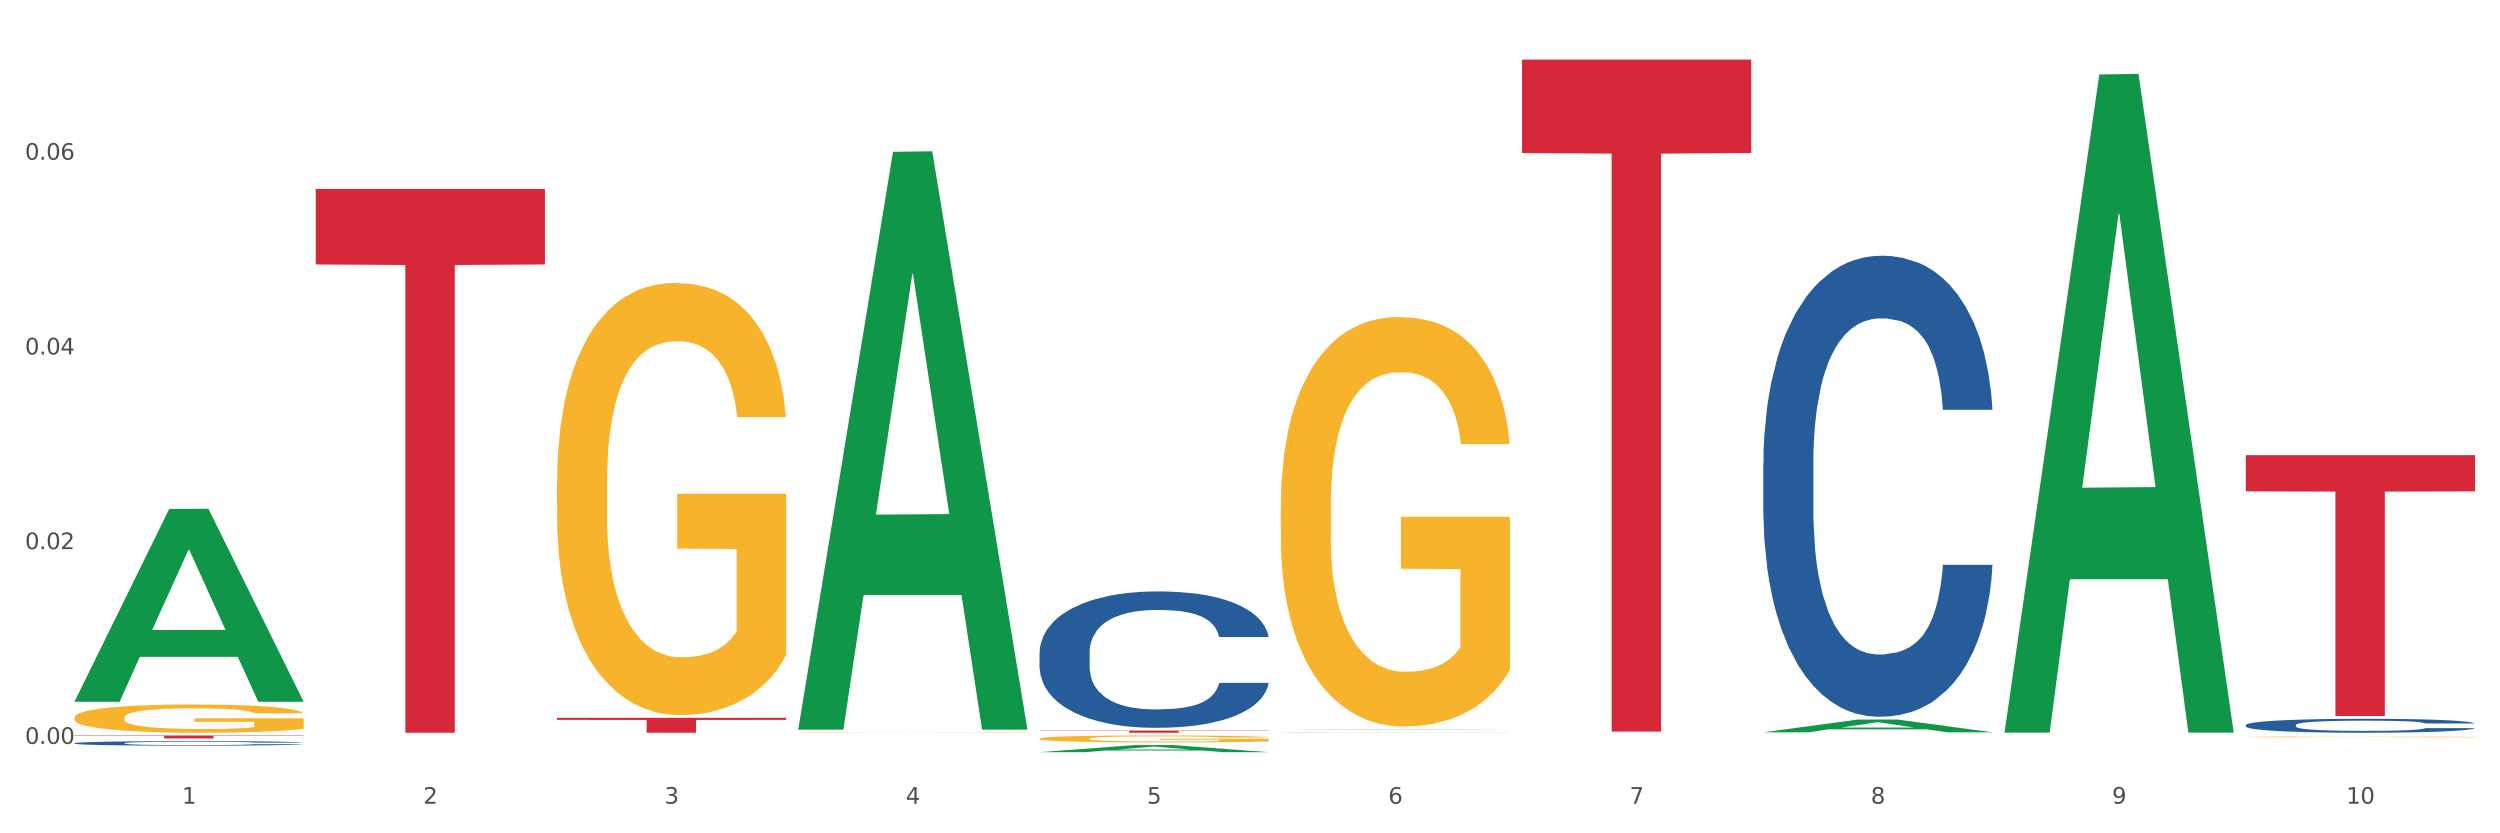 <?xml version="1.0" encoding="utf-8" standalone="no"?>
<!DOCTYPE svg PUBLIC "-//W3C//DTD SVG 1.1//EN"
  "http://www.w3.org/Graphics/SVG/1.1/DTD/svg11.dtd">
<svg xmlns:xlink="http://www.w3.org/1999/xlink" width="1080pt" height="360pt" viewBox="0 0 1080 360" xmlns="http://www.w3.org/2000/svg" version="1.1">
 <rect x="0" y="0" width="1080" height="360" fill="#333333" stroke="none"/>
 <defs>
  <style type="text/css">*{stroke-linejoin: round; stroke-linecap: butt}</style>
 </defs>
 <g id="figure_1">
  <g id="patch_1">
   <path d="M 0 360 
L 1080 360 
L 1080 0 
L 0 0 
z
" style="fill: #ffffff; stroke: #ffffff; stroke-linejoin: miter"/>
  </g>
  <g id="axes_1">
   <g id="matplotlib.axis_1">
    <g id="xtick_1">
     <g id="text_1">
      <!-- 1 -->
      <g style="fill: #4d4d4d" transform="translate(78.627 347.204) scale(0.096 -0.096)">
       <defs>
        <path id="DejaVuSans-31" d="M 794 531 
L 1825 531 
L 1825 4091 
L 703 3866 
L 703 4441 
L 1819 4666 
L 2450 4666 
L 2450 531 
L 3481 531 
L 3481 0 
L 794 0 
L 794 531 
z
" transform="scale(0.016)"/>
       </defs>
       <use xlink:href="#DejaVuSans-31"/>
      </g>
     </g>
    </g>
    <g id="xtick_2">
     <g id="text_2">
      <!-- 2 -->
      <g style="fill: #4d4d4d" transform="translate(182.851 347.204) scale(0.096 -0.096)">
       <defs>
        <path id="DejaVuSans-32" d="M 1228 531 
L 3431 531 
L 3431 0 
L 469 0 
L 469 531 
Q 828 903 1448 1529 
Q 2069 2156 2228 2338 
Q 2531 2678 2651 2914 
Q 2772 3150 2772 3378 
Q 2772 3750 2511 3984 
Q 2250 4219 1831 4219 
Q 1534 4219 1204 4116 
Q 875 4013 500 3803 
L 500 4441 
Q 881 4594 1212 4672 
Q 1544 4750 1819 4750 
Q 2544 4750 2975 4387 
Q 3406 4025 3406 3419 
Q 3406 3131 3298 2873 
Q 3191 2616 2906 2266 
Q 2828 2175 2409 1742 
Q 1991 1309 1228 531 
z
" transform="scale(0.016)"/>
       </defs>
       <use xlink:href="#DejaVuSans-32"/>
      </g>
     </g>
    </g>
    <g id="xtick_3">
     <g id="text_3">
      <!-- 3 -->
      <g style="fill: #4d4d4d" transform="translate(287.074 347.204) scale(0.096 -0.096)">
       <defs>
        <path id="DejaVuSans-33" d="M 2597 2516 
Q 3050 2419 3304 2112 
Q 3559 1806 3559 1356 
Q 3559 666 3084 287 
Q 2609 -91 1734 -91 
Q 1441 -91 1130 -33 
Q 819 25 488 141 
L 488 750 
Q 750 597 1062 519 
Q 1375 441 1716 441 
Q 2309 441 2620 675 
Q 2931 909 2931 1356 
Q 2931 1769 2642 2001 
Q 2353 2234 1838 2234 
L 1294 2234 
L 1294 2753 
L 1863 2753 
Q 2328 2753 2575 2939 
Q 2822 3125 2822 3475 
Q 2822 3834 2567 4026 
Q 2313 4219 1838 4219 
Q 1578 4219 1281 4162 
Q 984 4106 628 3988 
L 628 4550 
Q 988 4650 1302 4700 
Q 1616 4750 1894 4750 
Q 2613 4750 3031 4423 
Q 3450 4097 3450 3541 
Q 3450 3153 3228 2886 
Q 3006 2619 2597 2516 
z
" transform="scale(0.016)"/>
       </defs>
       <use xlink:href="#DejaVuSans-33"/>
      </g>
     </g>
    </g>
    <g id="xtick_4">
     <g id="text_4">
      <!-- 4 -->
      <g style="fill: #4d4d4d" transform="translate(391.298 347.204) scale(0.096 -0.096)">
       <defs>
        <path id="DejaVuSans-34" d="M 2419 4116 
L 825 1625 
L 2419 1625 
L 2419 4116 
z
M 2253 4666 
L 3047 4666 
L 3047 1625 
L 3713 1625 
L 3713 1100 
L 3047 1100 
L 3047 0 
L 2419 0 
L 2419 1100 
L 313 1100 
L 313 1709 
L 2253 4666 
z
" transform="scale(0.016)"/>
       </defs>
       <use xlink:href="#DejaVuSans-34"/>
      </g>
     </g>
    </g>
    <g id="xtick_5">
     <g id="text_5">
      <!-- 5 -->
      <g style="fill: #4d4d4d" transform="translate(495.522 347.204) scale(0.096 -0.096)">
       <defs>
        <path id="DejaVuSans-35" d="M 691 4666 
L 3169 4666 
L 3169 4134 
L 1269 4134 
L 1269 2991 
Q 1406 3038 1543 3061 
Q 1681 3084 1819 3084 
Q 2600 3084 3056 2656 
Q 3513 2228 3513 1497 
Q 3513 744 3044 326 
Q 2575 -91 1722 -91 
Q 1428 -91 1123 -41 
Q 819 9 494 109 
L 494 744 
Q 775 591 1075 516 
Q 1375 441 1709 441 
Q 2250 441 2565 725 
Q 2881 1009 2881 1497 
Q 2881 1984 2565 2268 
Q 2250 2553 1709 2553 
Q 1456 2553 1204 2497 
Q 953 2441 691 2322 
L 691 4666 
z
" transform="scale(0.016)"/>
       </defs>
       <use xlink:href="#DejaVuSans-35"/>
      </g>
     </g>
    </g>
    <g id="xtick_6">
     <g id="text_6">
      <!-- 6 -->
      <g style="fill: #4d4d4d" transform="translate(599.745 347.204) scale(0.096 -0.096)">
       <defs>
        <path id="DejaVuSans-36" d="M 2113 2584 
Q 1688 2584 1439 2293 
Q 1191 2003 1191 1497 
Q 1191 994 1439 701 
Q 1688 409 2113 409 
Q 2538 409 2786 701 
Q 3034 994 3034 1497 
Q 3034 2003 2786 2293 
Q 2538 2584 2113 2584 
z
M 3366 4563 
L 3366 3988 
Q 3128 4100 2886 4159 
Q 2644 4219 2406 4219 
Q 1781 4219 1451 3797 
Q 1122 3375 1075 2522 
Q 1259 2794 1537 2939 
Q 1816 3084 2150 3084 
Q 2853 3084 3261 2657 
Q 3669 2231 3669 1497 
Q 3669 778 3244 343 
Q 2819 -91 2113 -91 
Q 1303 -91 875 529 
Q 447 1150 447 2328 
Q 447 3434 972 4092 
Q 1497 4750 2381 4750 
Q 2619 4750 2861 4703 
Q 3103 4656 3366 4563 
z
" transform="scale(0.016)"/>
       </defs>
       <use xlink:href="#DejaVuSans-36"/>
      </g>
     </g>
    </g>
    <g id="xtick_7">
     <g id="text_7">
      <!-- 7 -->
      <g style="fill: #4d4d4d" transform="translate(703.969 347.204) scale(0.096 -0.096)">
       <defs>
        <path id="DejaVuSans-37" d="M 525 4666 
L 3525 4666 
L 3525 4397 
L 1831 0 
L 1172 0 
L 2766 4134 
L 525 4134 
L 525 4666 
z
" transform="scale(0.016)"/>
       </defs>
       <use xlink:href="#DejaVuSans-37"/>
      </g>
     </g>
    </g>
    <g id="xtick_8">
     <g id="text_8">
      <!-- 8 -->
      <g style="fill: #4d4d4d" transform="translate(808.193 347.204) scale(0.096 -0.096)">
       <defs>
        <path id="DejaVuSans-38" d="M 2034 2216 
Q 1584 2216 1326 1975 
Q 1069 1734 1069 1313 
Q 1069 891 1326 650 
Q 1584 409 2034 409 
Q 2484 409 2743 651 
Q 3003 894 3003 1313 
Q 3003 1734 2745 1975 
Q 2488 2216 2034 2216 
z
M 1403 2484 
Q 997 2584 770 2862 
Q 544 3141 544 3541 
Q 544 4100 942 4425 
Q 1341 4750 2034 4750 
Q 2731 4750 3128 4425 
Q 3525 4100 3525 3541 
Q 3525 3141 3298 2862 
Q 3072 2584 2669 2484 
Q 3125 2378 3379 2068 
Q 3634 1759 3634 1313 
Q 3634 634 3220 271 
Q 2806 -91 2034 -91 
Q 1263 -91 848 271 
Q 434 634 434 1313 
Q 434 1759 690 2068 
Q 947 2378 1403 2484 
z
M 1172 3481 
Q 1172 3119 1398 2916 
Q 1625 2713 2034 2713 
Q 2441 2713 2670 2916 
Q 2900 3119 2900 3481 
Q 2900 3844 2670 4047 
Q 2441 4250 2034 4250 
Q 1625 4250 1398 4047 
Q 1172 3844 1172 3481 
z
" transform="scale(0.016)"/>
       </defs>
       <use xlink:href="#DejaVuSans-38"/>
      </g>
     </g>
    </g>
    <g id="xtick_9">
     <g id="text_9">
      <!-- 9 -->
      <g style="fill: #4d4d4d" transform="translate(912.416 347.204) scale(0.096 -0.096)">
       <defs>
        <path id="DejaVuSans-39" d="M 703 97 
L 703 672 
Q 941 559 1184 500 
Q 1428 441 1663 441 
Q 2288 441 2617 861 
Q 2947 1281 2994 2138 
Q 2813 1869 2534 1725 
Q 2256 1581 1919 1581 
Q 1219 1581 811 2004 
Q 403 2428 403 3163 
Q 403 3881 828 4315 
Q 1253 4750 1959 4750 
Q 2769 4750 3195 4129 
Q 3622 3509 3622 2328 
Q 3622 1225 3098 567 
Q 2575 -91 1691 -91 
Q 1453 -91 1209 -44 
Q 966 3 703 97 
z
M 1959 2075 
Q 2384 2075 2632 2365 
Q 2881 2656 2881 3163 
Q 2881 3666 2632 3958 
Q 2384 4250 1959 4250 
Q 1534 4250 1286 3958 
Q 1038 3666 1038 3163 
Q 1038 2656 1286 2365 
Q 1534 2075 1959 2075 
z
" transform="scale(0.016)"/>
       </defs>
       <use xlink:href="#DejaVuSans-39"/>
      </g>
     </g>
    </g>
    <g id="xtick_10">
     <g id="text_10">
      <!-- 10 -->
      <g style="fill: #4d4d4d" transform="translate(1013.586 347.204) scale(0.096 -0.096)">
       <defs>
        <path id="DejaVuSans-30" d="M 2034 4250 
Q 1547 4250 1301 3770 
Q 1056 3291 1056 2328 
Q 1056 1369 1301 889 
Q 1547 409 2034 409 
Q 2525 409 2770 889 
Q 3016 1369 3016 2328 
Q 3016 3291 2770 3770 
Q 2525 4250 2034 4250 
z
M 2034 4750 
Q 2819 4750 3233 4129 
Q 3647 3509 3647 2328 
Q 3647 1150 3233 529 
Q 2819 -91 2034 -91 
Q 1250 -91 836 529 
Q 422 1150 422 2328 
Q 422 3509 836 4129 
Q 1250 4750 2034 4750 
z
" transform="scale(0.016)"/>
       </defs>
       <use xlink:href="#DejaVuSans-31"/>
       <use xlink:href="#DejaVuSans-30" transform="translate(63.623 0)"/>
      </g>
     </g>
    </g>
    <g id="xtick_11"/>
    <g id="xtick_12"/>
    <g id="xtick_13"/>
    <g id="xtick_14"/>
    <g id="xtick_15"/>
    <g id="xtick_16"/>
    <g id="xtick_17"/>
    <g id="xtick_18"/>
    <g id="xtick_19"/>
   </g>
   <g id="matplotlib.axis_2">
    <g id="ytick_1">
     <g id="text_11">
      <!-- 0.00 -->
      <g style="fill: #4d4d4d" transform="translate(10.8 321.354) scale(0.096 -0.096)">
       <defs>
        <path id="DejaVuSans-2e" d="M 684 794 
L 1344 794 
L 1344 0 
L 684 0 
L 684 794 
z
" transform="scale(0.016)"/>
       </defs>
       <use xlink:href="#DejaVuSans-30"/>
       <use xlink:href="#DejaVuSans-2e" transform="translate(63.623 0)"/>
       <use xlink:href="#DejaVuSans-30" transform="translate(95.41 0)"/>
       <use xlink:href="#DejaVuSans-30" transform="translate(159.033 0)"/>
      </g>
     </g>
    </g>
    <g id="ytick_2">
     <g id="text_12">
      <!-- 0.02 -->
      <g style="fill: #4d4d4d" transform="translate(10.8 237.235) scale(0.096 -0.096)">
       <use xlink:href="#DejaVuSans-30"/>
       <use xlink:href="#DejaVuSans-2e" transform="translate(63.623 0)"/>
       <use xlink:href="#DejaVuSans-30" transform="translate(95.41 0)"/>
       <use xlink:href="#DejaVuSans-32" transform="translate(159.033 0)"/>
      </g>
     </g>
    </g>
    <g id="ytick_3">
     <g id="text_13">
      <!-- 0.04 -->
      <g style="fill: #4d4d4d" transform="translate(10.8 153.117) scale(0.096 -0.096)">
       <use xlink:href="#DejaVuSans-30"/>
       <use xlink:href="#DejaVuSans-2e" transform="translate(63.623 0)"/>
       <use xlink:href="#DejaVuSans-30" transform="translate(95.41 0)"/>
       <use xlink:href="#DejaVuSans-34" transform="translate(159.033 0)"/>
      </g>
     </g>
    </g>
    <g id="ytick_4">
     <g id="text_14">
      <!-- 0.06 -->
      <g style="fill: #4d4d4d" transform="translate(10.8 68.998) scale(0.096 -0.096)">
       <use xlink:href="#DejaVuSans-30"/>
       <use xlink:href="#DejaVuSans-2e" transform="translate(63.623 0)"/>
       <use xlink:href="#DejaVuSans-30" transform="translate(95.41 0)"/>
       <use xlink:href="#DejaVuSans-36" transform="translate(159.033 0)"/>
      </g>
     </g>
    </g>
    <g id="ytick_5"/>
    <g id="ytick_6"/>
    <g id="ytick_7"/>
    <g id="ytick_8"/>
   </g>
   <g id="PolyCollection_1">
    <path d="M 32.175 303.017 
L 32.277 302.939 
L 73.107 219.86 
L 90.051 219.781 
L 131.187 303.174 
L 111.589 303.174 
L 102.709 283.755 
L 60.552 283.755 
L 60.246 284.068 
L 51.671 303.174 
L 32.175 303.174 
L 32.175 303.017 
L 65.86 272.166 
L 97.401 272.088 
L 81.783 237.556 
L 81.579 237.4 
L 81.375 237.634 
L 65.758 272.088 
L 65.86 272.166 
L 32.175 303.017 
z
" clip-path="url(#pe03d47d41e)" style="fill: #109648"/>
    <path d="M 449.069 315.591 
L 548.082 315.591 
L 548.082 315.722 
L 509.134 315.723 
L 509.134 316.539 
L 487.783 316.539 
L 487.783 315.723 
L 449.069 315.722 
L 449.069 315.592 
L 449.069 315.591 
z
" clip-path="url(#pe03d47d41e)" style="fill: #d62839"/>
    <path d="M 240.622 310.1 
L 339.635 310.1 
L 339.635 310.995 
L 300.687 311.001 
L 300.687 316.539 
L 279.336 316.539 
L 279.336 311.001 
L 240.622 310.995 
L 240.622 310.107 
L 240.622 310.1 
z
" clip-path="url(#pe03d47d41e)" style="fill: #d62839"/>
    <path d="M 136.399 81.607 
L 235.411 81.607 
L 235.411 114.254 
L 196.463 114.475 
L 196.463 316.539 
L 175.112 316.539 
L 175.112 114.475 
L 136.399 114.254 
L 136.399 81.827 
L 136.399 81.607 
z
" clip-path="url(#pe03d47d41e)" style="fill: #d62839"/>
    <path d="M 32.175 317.707 
L 131.187 317.707 
L 131.187 317.887 
L 92.239 317.889 
L 92.239 319.007 
L 70.888 319.007 
L 70.888 317.889 
L 32.175 317.887 
L 32.175 317.708 
L 32.175 317.707 
z
" clip-path="url(#pe03d47d41e)" style="fill: #d62839"/>
    <path d="M 449.069 281.97 
L 449.187 281.916 
L 449.187 280.409 
L 449.538 278.364 
L 450.825 274.597 
L 452.464 271.744 
L 455.272 268.407 
L 456.794 267.008 
L 458.783 265.447 
L 462.88 262.918 
L 467.561 260.765 
L 470.838 259.581 
L 473.296 258.827 
L 478.797 257.482 
L 481.957 256.89 
L 485.234 256.406 
L 488.042 256.083 
L 492.724 255.706 
L 496.469 255.544 
L 500.799 255.491 
L 504.427 255.544 
L 509.226 255.76 
L 516.248 256.406 
L 518.94 256.782 
L 522.568 257.428 
L 526.313 258.289 
L 529.356 259.15 
L 532.867 260.388 
L 536.495 262.003 
L 540.006 264.048 
L 542.464 265.932 
L 544.454 267.923 
L 546.209 270.345 
L 547.497 272.982 
L 548.082 275.189 
L 526.664 275.189 
L 526.079 273.197 
L 524.909 271.044 
L 523.738 269.591 
L 522.451 268.407 
L 520.461 267.062 
L 518.706 266.201 
L 515.78 265.178 
L 513.088 264.532 
L 510.864 264.156 
L 508.173 263.833 
L 502.438 263.51 
L 498.342 263.51 
L 495.767 263.617 
L 492.607 263.886 
L 489.915 264.263 
L 486.755 264.909 
L 484.297 265.609 
L 481.84 266.524 
L 480.435 267.169 
L 478.328 268.353 
L 476.924 269.322 
L 475.051 270.991 
L 473.998 272.175 
L 472.126 275.242 
L 471.306 277.503 
L 470.955 279.064 
L 470.721 280.786 
L 470.721 289.182 
L 471.423 292.949 
L 472.009 294.564 
L 472.945 296.393 
L 474.7 298.761 
L 477.275 301.076 
L 479.967 302.744 
L 482.191 303.767 
L 484.297 304.52 
L 486.404 305.112 
L 488.979 305.65 
L 491.085 305.973 
L 494.245 306.296 
L 497.991 306.458 
L 500.916 306.458 
L 506.885 306.188 
L 509.577 305.919 
L 512.152 305.543 
L 514.961 304.951 
L 517.184 304.305 
L 518.472 303.82 
L 520.578 302.798 
L 522.217 301.721 
L 523.621 300.484 
L 524.558 299.407 
L 525.611 297.793 
L 526.43 295.963 
L 526.664 294.994 
L 548.082 294.994 
L 547.614 296.932 
L 546.795 298.815 
L 545.156 301.345 
L 543.869 302.798 
L 541.879 304.574 
L 539.772 306.081 
L 536.846 307.749 
L 534.155 308.987 
L 531.346 310.063 
L 528.303 311.032 
L 522.802 312.378 
L 520.813 312.754 
L 516.599 313.4 
L 513.322 313.777 
L 508.524 314.154 
L 503.608 314.369 
L 498.459 314.423 
L 493.894 314.315 
L 488.862 313.992 
L 485.702 313.669 
L 482.191 313.185 
L 478.094 312.432 
L 474.232 311.517 
L 470.604 310.44 
L 467.21 309.202 
L 464.05 307.803 
L 459.954 305.489 
L 456.911 303.228 
L 454.687 301.129 
L 453.166 299.353 
L 451.644 297.093 
L 450.825 295.532 
L 449.538 291.765 
L 449.069 288.267 
L 449.069 281.97 
z
" clip-path="url(#pe03d47d41e)" style="fill: #255c99"/>
    <path d="M 970.188 318.355 
L 970.304 318.355 
L 970.304 318.344 
L 970.538 318.335 
L 971.707 318.312 
L 973.461 318.294 
L 974.747 318.284 
L 976.032 318.276 
L 977.552 318.268 
L 979.422 318.26 
L 982.813 318.247 
L 984.917 318.241 
L 987.488 318.234 
L 992.164 318.225 
L 995.554 318.22 
L 999.061 318.215 
L 1004.789 318.21 
L 1008.53 318.207 
L 1012.505 318.205 
L 1017.297 318.204 
L 1020.921 318.204 
L 1028.87 318.205 
L 1035.65 318.208 
L 1038.923 318.21 
L 1043.132 318.213 
L 1045.353 318.216 
L 1048.977 318.22 
L 1052.717 318.227 
L 1055.289 318.232 
L 1059.147 318.242 
L 1062.069 318.252 
L 1064.758 318.265 
L 1066.161 318.274 
L 1067.213 318.282 
L 1068.148 318.291 
L 1069.083 318.306 
L 1048.041 318.306 
L 1047.223 318.295 
L 1045.937 318.285 
L 1044.067 318.276 
L 1042.43 318.27 
L 1039.625 318.262 
L 1037.053 318.257 
L 1034.364 318.254 
L 1031.091 318.251 
L 1028.52 318.249 
L 1024.896 318.248 
L 1017.765 318.248 
L 1012.972 318.251 
L 1009.699 318.254 
L 1007.595 318.257 
L 1005.724 318.26 
L 1003.62 318.264 
L 1001.165 318.27 
L 999.412 318.276 
L 997.659 318.283 
L 996.256 318.29 
L 994.97 318.298 
L 993.918 318.307 
L 993.1 318.317 
L 992.398 318.328 
L 991.814 318.347 
L 991.814 318.388 
L 992.047 318.397 
L 992.632 318.409 
L 993.333 318.419 
L 994.502 318.43 
L 995.554 318.437 
L 997.542 318.448 
L 999.763 318.457 
L 1001.516 318.462 
L 1003.27 318.467 
L 1006.309 318.474 
L 1009.699 318.479 
L 1012.621 318.482 
L 1016.596 318.485 
L 1019.285 318.487 
L 1021.623 318.487 
L 1027.351 318.487 
L 1031.442 318.486 
L 1036.001 318.484 
L 1039.508 318.482 
L 1042.43 318.478 
L 1045.704 318.473 
L 1047.808 318.468 
L 1047.808 318.405 
L 1022.09 318.405 
L 1022.09 318.364 
L 1069.2 318.364 
L 1069.2 318.485 
L 1067.213 318.492 
L 1064.992 318.497 
L 1062.654 318.502 
L 1059.147 318.509 
L 1054.938 318.515 
L 1051.198 318.519 
L 1047.223 318.523 
L 1042.547 318.526 
L 1036.469 318.529 
L 1032.728 318.53 
L 1028.052 318.531 
L 1022.558 318.531 
L 1017.765 318.531 
L 1013.089 318.529 
L 1008.179 318.526 
L 1003.387 318.523 
L 999.763 318.519 
L 996.139 318.514 
L 992.281 318.508 
L 989.242 318.502 
L 986.904 318.496 
L 984.332 318.489 
L 981.527 318.48 
L 979.422 318.472 
L 977.552 318.464 
L 975.565 318.453 
L 974.162 318.444 
L 972.759 318.432 
L 971.941 318.424 
L 971.006 318.41 
L 970.304 318.391 
L 970.188 318.355 
z
" clip-path="url(#pe03d47d41e)" style="fill: #f7b32b"/>
    <path d="M 657.517 25.759 
L 756.529 25.759 
L 756.529 66.101 
L 717.581 66.374 
L 717.581 316.055 
L 696.23 316.055 
L 696.23 66.374 
L 657.517 66.101 
L 657.517 26.032 
L 657.517 25.759 
z
" clip-path="url(#pe03d47d41e)" style="fill: #d62839"/>
    <path d="M 553.293 218.7 
L 553.41 218.538 
L 553.41 212.721 
L 553.644 207.712 
L 554.813 195.593 
L 556.566 185.575 
L 557.852 180.243 
L 559.138 175.88 
L 560.658 171.517 
L 562.528 166.993 
L 565.918 160.368 
L 568.022 156.975 
L 570.594 153.42 
L 575.27 148.249 
L 578.66 145.341 
L 582.167 142.917 
L 587.895 140.009 
L 591.636 138.716 
L 595.61 137.746 
L 600.403 137.1 
L 604.027 136.939 
L 611.976 137.423 
L 618.756 138.878 
L 622.029 140.009 
L 626.237 141.948 
L 628.458 143.24 
L 632.082 145.826 
L 635.823 149.219 
L 638.395 152.127 
L 642.252 157.621 
L 645.175 163.115 
L 647.863 169.902 
L 649.266 174.588 
L 650.318 178.95 
L 651.253 183.959 
L 652.189 191.877 
L 631.147 191.877 
L 630.329 186.222 
L 629.043 180.889 
L 627.173 175.719 
L 625.536 172.487 
L 622.73 168.447 
L 620.159 165.862 
L 617.47 163.923 
L 614.197 162.307 
L 611.625 161.499 
L 608.001 160.853 
L 600.87 161.015 
L 596.078 162.307 
L 592.805 163.923 
L 590.7 165.377 
L 588.83 166.993 
L 586.726 169.255 
L 584.271 172.649 
L 582.518 175.719 
L 580.764 179.597 
L 579.361 183.475 
L 578.075 187.999 
L 577.023 192.847 
L 576.205 197.856 
L 575.504 203.996 
L 574.919 214.176 
L 574.919 236.313 
L 575.153 241.322 
L 575.737 247.947 
L 576.439 252.956 
L 577.608 258.934 
L 578.66 262.974 
L 580.647 268.791 
L 582.868 273.638 
L 584.622 276.709 
L 586.375 279.294 
L 589.415 282.849 
L 592.805 285.757 
L 595.727 287.535 
L 599.702 289.15 
L 602.39 289.797 
L 604.728 290.12 
L 610.456 290.12 
L 614.548 289.635 
L 619.107 288.504 
L 622.613 287.05 
L 625.536 285.272 
L 628.809 282.364 
L 630.913 279.617 
L 630.913 245.846 
L 605.196 245.684 
L 605.196 223.224 
L 652.306 223.224 
L 652.306 289.15 
L 650.318 292.544 
L 648.097 295.614 
L 645.759 298.361 
L 642.252 301.754 
L 638.044 304.986 
L 634.303 307.248 
L 630.329 309.187 
L 625.653 310.964 
L 619.574 312.58 
L 615.833 313.226 
L 611.158 313.711 
L 605.663 313.873 
L 600.87 313.55 
L 596.195 312.742 
L 591.285 311.287 
L 586.492 309.187 
L 582.868 307.086 
L 579.244 304.501 
L 575.387 301.108 
L 572.347 297.876 
L 570.009 294.967 
L 567.438 291.251 
L 564.632 286.404 
L 562.528 282.041 
L 560.658 277.516 
L 558.67 271.699 
L 557.268 266.69 
L 555.865 260.389 
L 555.047 255.703 
L 554.111 248.431 
L 553.41 238.252 
L 553.293 218.7 
z
" clip-path="url(#pe03d47d41e)" style="fill: #f7b32b"/>
    <path d="M 344.846 316.459 
L 344.963 316.458 
L 344.963 316.453 
L 345.197 316.449 
L 346.366 316.439 
L 348.119 316.431 
L 349.405 316.426 
L 350.691 316.422 
L 352.21 316.419 
L 354.081 316.415 
L 357.471 316.409 
L 359.575 316.406 
L 362.147 316.403 
L 366.823 316.399 
L 370.213 316.397 
L 373.72 316.394 
L 379.448 316.392 
L 383.188 316.391 
L 387.163 316.39 
L 391.956 316.39 
L 395.579 316.389 
L 403.529 316.39 
L 410.309 316.391 
L 413.582 316.392 
L 417.79 316.394 
L 420.011 316.395 
L 423.635 316.397 
L 427.376 316.4 
L 429.947 316.402 
L 433.805 316.407 
L 436.728 316.412 
L 439.416 316.417 
L 440.819 316.421 
L 441.871 316.425 
L 442.806 316.429 
L 443.741 316.436 
L 422.7 316.436 
L 421.882 316.431 
L 420.596 316.427 
L 418.725 316.422 
L 417.089 316.419 
L 414.283 316.416 
L 411.711 316.414 
L 409.023 316.412 
L 405.75 316.411 
L 403.178 316.41 
L 399.554 316.41 
L 392.423 316.41 
L 387.63 316.411 
L 384.357 316.412 
L 382.253 316.413 
L 380.383 316.415 
L 378.279 316.417 
L 375.824 316.42 
L 374.07 316.422 
L 372.317 316.425 
L 370.914 316.429 
L 369.628 316.433 
L 368.576 316.437 
L 367.758 316.441 
L 367.056 316.446 
L 366.472 316.455 
L 366.472 316.473 
L 366.706 316.478 
L 367.29 316.483 
L 367.992 316.487 
L 369.161 316.493 
L 370.213 316.496 
L 372.2 316.501 
L 374.421 316.505 
L 376.174 316.508 
L 377.928 316.51 
L 380.967 316.513 
L 384.357 316.515 
L 387.28 316.517 
L 391.254 316.518 
L 393.943 316.519 
L 396.281 316.519 
L 402.009 316.519 
L 406.1 316.518 
L 410.659 316.518 
L 414.166 316.516 
L 417.089 316.515 
L 420.362 316.512 
L 422.466 316.51 
L 422.466 316.481 
L 396.748 316.481 
L 396.748 316.462 
L 443.858 316.462 
L 443.858 316.518 
L 441.871 316.521 
L 439.65 316.524 
L 437.312 316.526 
L 433.805 316.529 
L 429.597 316.531 
L 425.856 316.533 
L 421.882 316.535 
L 417.206 316.537 
L 411.127 316.538 
L 407.386 316.538 
L 402.71 316.539 
L 397.216 316.539 
L 392.423 316.539 
L 387.747 316.538 
L 382.838 316.537 
L 378.045 316.535 
L 374.421 316.533 
L 370.797 316.531 
L 366.94 316.528 
L 363.9 316.525 
L 361.562 316.523 
L 358.99 316.52 
L 356.185 316.516 
L 354.081 316.512 
L 352.21 316.508 
L 350.223 316.503 
L 348.82 316.499 
L 347.418 316.494 
L 346.599 316.49 
L 345.664 316.484 
L 344.963 316.475 
L 344.846 316.459 
z
" clip-path="url(#pe03d47d41e)" style="fill: #f7b32b"/>
    <path d="M 240.622 208.505 
L 240.739 208.335 
L 240.739 202.197 
L 240.973 196.911 
L 242.142 184.123 
L 243.895 173.552 
L 245.181 167.925 
L 246.467 163.322 
L 247.987 158.718 
L 249.857 153.944 
L 253.247 146.953 
L 255.351 143.373 
L 257.923 139.621 
L 262.599 134.165 
L 265.989 131.096 
L 269.496 128.539 
L 275.224 125.47 
L 278.965 124.106 
L 282.939 123.083 
L 287.732 122.4 
L 291.356 122.23 
L 299.305 122.741 
L 306.085 124.276 
L 309.358 125.47 
L 313.566 127.516 
L 315.788 128.88 
L 319.411 131.608 
L 323.152 135.188 
L 325.724 138.257 
L 329.581 144.055 
L 332.504 149.852 
L 335.193 157.013 
L 336.595 161.958 
L 337.647 166.561 
L 338.583 171.847 
L 339.518 180.202 
L 318.476 180.202 
L 317.658 174.234 
L 316.372 168.607 
L 314.502 163.151 
L 312.865 159.741 
L 310.06 155.478 
L 307.488 152.75 
L 304.799 150.704 
L 301.526 148.999 
L 298.954 148.147 
L 295.33 147.465 
L 288.2 147.635 
L 283.407 148.999 
L 280.134 150.704 
L 278.03 152.239 
L 276.159 153.944 
L 274.055 156.331 
L 271.6 159.912 
L 269.847 163.151 
L 268.093 167.243 
L 266.69 171.335 
L 265.405 176.109 
L 264.352 181.225 
L 263.534 186.51 
L 262.833 192.989 
L 262.248 203.731 
L 262.248 227.09 
L 262.482 232.376 
L 263.067 239.367 
L 263.768 244.652 
L 264.937 250.961 
L 265.989 255.224 
L 267.976 261.362 
L 270.197 266.477 
L 271.951 269.717 
L 273.704 272.445 
L 276.744 276.196 
L 280.134 279.265 
L 283.056 281.14 
L 287.031 282.845 
L 289.719 283.527 
L 292.057 283.868 
L 297.785 283.868 
L 301.877 283.357 
L 306.436 282.163 
L 309.943 280.629 
L 312.865 278.753 
L 316.138 275.684 
L 318.242 272.786 
L 318.242 237.15 
L 292.525 236.98 
L 292.525 213.28 
L 339.635 213.28 
L 339.635 282.845 
L 337.647 286.426 
L 335.426 289.666 
L 333.088 292.564 
L 329.581 296.145 
L 325.373 299.555 
L 321.632 301.942 
L 317.658 303.988 
L 312.982 305.864 
L 306.903 307.569 
L 303.163 308.251 
L 298.487 308.762 
L 292.992 308.933 
L 288.2 308.592 
L 283.524 307.739 
L 278.614 306.205 
L 273.821 303.988 
L 270.197 301.772 
L 266.574 299.043 
L 262.716 295.463 
L 259.677 292.053 
L 257.339 288.984 
L 254.767 285.062 
L 251.961 279.947 
L 249.857 275.343 
L 247.987 270.569 
L 246 264.431 
L 244.597 259.145 
L 243.194 252.496 
L 242.376 247.551 
L 241.441 239.878 
L 240.739 229.136 
L 240.622 208.505 
z
" clip-path="url(#pe03d47d41e)" style="fill: #f7b32b"/>
    <path d="M 32.175 309.978 
L 32.292 309.967 
L 32.292 309.566 
L 32.526 309.221 
L 33.695 308.385 
L 35.448 307.695 
L 36.734 307.327 
L 38.02 307.026 
L 39.54 306.725 
L 41.41 306.414 
L 44.8 305.957 
L 46.904 305.723 
L 49.476 305.478 
L 54.152 305.121 
L 57.542 304.921 
L 61.049 304.754 
L 66.777 304.553 
L 70.517 304.464 
L 74.492 304.397 
L 79.285 304.353 
L 82.909 304.342 
L 90.858 304.375 
L 97.638 304.475 
L 100.911 304.553 
L 105.119 304.687 
L 107.34 304.776 
L 110.964 304.954 
L 114.705 305.188 
L 117.277 305.389 
L 121.134 305.767 
L 124.057 306.146 
L 126.745 306.614 
L 128.148 306.937 
L 129.2 307.238 
L 130.135 307.583 
L 131.071 308.129 
L 110.029 308.129 
L 109.211 307.739 
L 107.925 307.372 
L 106.054 307.015 
L 104.418 306.792 
L 101.612 306.514 
L 99.041 306.336 
L 96.352 306.202 
L 93.079 306.091 
L 90.507 306.035 
L 86.883 305.99 
L 79.752 306.001 
L 74.96 306.091 
L 71.686 306.202 
L 69.582 306.302 
L 67.712 306.414 
L 65.608 306.57 
L 63.153 306.803 
L 61.399 307.015 
L 59.646 307.282 
L 58.243 307.55 
L 56.957 307.862 
L 55.905 308.196 
L 55.087 308.541 
L 54.386 308.964 
L 53.801 309.666 
L 53.801 311.192 
L 54.035 311.538 
L 54.619 311.994 
L 55.321 312.34 
L 56.49 312.752 
L 57.542 313.03 
L 59.529 313.431 
L 61.75 313.765 
L 63.504 313.977 
L 65.257 314.155 
L 68.296 314.4 
L 71.686 314.601 
L 74.609 314.723 
L 78.583 314.835 
L 81.272 314.879 
L 83.61 314.902 
L 89.338 314.902 
L 93.429 314.868 
L 97.988 314.79 
L 101.495 314.69 
L 104.418 314.567 
L 107.691 314.367 
L 109.795 314.177 
L 109.795 311.849 
L 84.078 311.838 
L 84.078 310.29 
L 131.187 310.29 
L 131.187 314.835 
L 129.2 315.069 
L 126.979 315.28 
L 124.641 315.47 
L 121.134 315.704 
L 116.926 315.926 
L 113.185 316.082 
L 109.211 316.216 
L 104.535 316.338 
L 98.456 316.45 
L 94.715 316.494 
L 90.039 316.528 
L 84.545 316.539 
L 79.752 316.517 
L 75.076 316.461 
L 70.167 316.361 
L 65.374 316.216 
L 61.75 316.071 
L 58.126 315.893 
L 54.269 315.659 
L 51.229 315.436 
L 48.891 315.236 
L 46.32 314.979 
L 43.514 314.645 
L 41.41 314.345 
L 39.54 314.033 
L 37.552 313.632 
L 36.15 313.286 
L 34.747 312.852 
L 33.928 312.529 
L 32.993 312.028 
L 32.292 311.326 
L 32.175 309.978 
z
" clip-path="url(#pe03d47d41e)" style="fill: #f7b32b"/>
    <path d="M 970.188 313.224 
L 970.305 313.218 
L 970.305 313.064 
L 970.656 312.856 
L 971.943 312.471 
L 973.582 312.179 
L 976.39 311.838 
L 977.912 311.696 
L 979.902 311.536 
L 983.998 311.278 
L 988.679 311.058 
L 991.956 310.937 
L 994.414 310.86 
L 999.915 310.722 
L 1003.075 310.662 
L 1006.352 310.613 
L 1009.161 310.58 
L 1013.842 310.541 
L 1017.587 310.525 
L 1021.917 310.519 
L 1025.546 310.525 
L 1030.344 310.547 
L 1037.366 310.613 
L 1040.058 310.651 
L 1043.686 310.717 
L 1047.431 310.805 
L 1050.474 310.893 
L 1053.985 311.019 
L 1057.613 311.184 
L 1061.125 311.393 
L 1063.582 311.586 
L 1065.572 311.789 
L 1067.327 312.036 
L 1068.615 312.306 
L 1069.2 312.531 
L 1047.782 312.531 
L 1047.197 312.328 
L 1046.027 312.108 
L 1044.857 311.959 
L 1043.569 311.838 
L 1041.58 311.701 
L 1039.824 311.613 
L 1036.898 311.509 
L 1034.206 311.443 
L 1031.983 311.404 
L 1029.291 311.371 
L 1023.556 311.338 
L 1019.46 311.338 
L 1016.885 311.349 
L 1013.725 311.377 
L 1011.033 311.415 
L 1007.873 311.481 
L 1005.415 311.553 
L 1002.958 311.646 
L 1001.553 311.712 
L 999.447 311.833 
L 998.042 311.932 
L 996.17 312.102 
L 995.116 312.223 
L 993.244 312.537 
L 992.424 312.768 
L 992.073 312.927 
L 991.839 313.103 
L 991.839 313.961 
L 992.541 314.345 
L 993.127 314.51 
L 994.063 314.697 
L 995.818 314.939 
L 998.393 315.176 
L 1001.085 315.346 
L 1003.309 315.45 
L 1005.415 315.527 
L 1007.522 315.588 
L 1010.097 315.643 
L 1012.203 315.676 
L 1015.363 315.709 
L 1019.109 315.725 
L 1022.035 315.725 
L 1028.003 315.698 
L 1030.695 315.67 
L 1033.27 315.632 
L 1036.079 315.571 
L 1038.303 315.505 
L 1039.59 315.456 
L 1041.697 315.351 
L 1043.335 315.242 
L 1044.739 315.115 
L 1045.676 315.005 
L 1046.729 314.84 
L 1047.548 314.653 
L 1047.782 314.554 
L 1069.2 314.554 
L 1068.732 314.752 
L 1067.913 314.945 
L 1066.274 315.203 
L 1064.987 315.351 
L 1062.997 315.533 
L 1060.89 315.687 
L 1057.965 315.857 
L 1055.273 315.984 
L 1052.464 316.094 
L 1049.421 316.193 
L 1043.92 316.33 
L 1041.931 316.369 
L 1037.717 316.435 
L 1034.44 316.473 
L 1029.642 316.511 
L 1024.726 316.533 
L 1019.577 316.539 
L 1015.012 316.528 
L 1009.98 316.495 
L 1006.82 316.462 
L 1003.309 316.413 
L 999.212 316.336 
L 995.35 316.242 
L 991.722 316.132 
L 988.328 316.006 
L 985.168 315.863 
L 981.072 315.626 
L 978.029 315.395 
L 975.805 315.181 
L 974.284 315 
L 972.762 314.769 
L 971.943 314.609 
L 970.656 314.224 
L 970.188 313.867 
L 970.188 313.224 
z
" clip-path="url(#pe03d47d41e)" style="fill: #255c99"/>
    <path d="M 761.74 199.962 
L 761.857 199.78 
L 761.857 194.686 
L 762.208 187.774 
L 763.496 175.04 
L 765.134 165.398 
L 767.943 154.119 
L 769.465 149.389 
L 771.454 144.114 
L 775.551 135.564 
L 780.232 128.287 
L 783.509 124.285 
L 785.967 121.738 
L 791.467 117.19 
L 794.627 115.189 
L 797.904 113.552 
L 800.713 112.461 
L 805.395 111.187 
L 809.14 110.641 
L 813.47 110.459 
L 817.098 110.641 
L 821.897 111.369 
L 828.919 113.552 
L 831.611 114.825 
L 835.239 117.008 
L 838.984 119.919 
L 842.027 122.83 
L 845.538 127.014 
L 849.166 132.471 
L 852.677 139.384 
L 855.135 145.751 
L 857.125 152.482 
L 858.88 160.668 
L 860.168 169.582 
L 860.753 177.041 
L 839.335 177.041 
L 838.75 170.31 
L 837.58 163.033 
L 836.409 158.121 
L 835.122 154.119 
L 833.132 149.571 
L 831.377 146.661 
L 828.451 143.204 
L 825.759 141.021 
L 823.535 139.748 
L 820.843 138.656 
L 815.109 137.565 
L 811.012 137.565 
L 808.438 137.929 
L 805.278 138.838 
L 802.586 140.112 
L 799.426 142.295 
L 796.968 144.66 
L 794.51 147.752 
L 793.106 149.935 
L 790.999 153.937 
L 789.595 157.212 
L 787.722 162.851 
L 786.669 166.853 
L 784.796 177.222 
L 783.977 184.863 
L 783.626 190.139 
L 783.392 195.96 
L 783.392 224.339 
L 784.094 237.073 
L 784.679 242.53 
L 785.616 248.715 
L 787.371 256.72 
L 789.946 264.542 
L 792.638 270.181 
L 794.862 273.638 
L 796.968 276.185 
L 799.075 278.186 
L 801.65 280.005 
L 803.756 281.096 
L 806.916 282.188 
L 810.661 282.734 
L 813.587 282.734 
L 819.556 281.824 
L 822.248 280.914 
L 824.823 279.641 
L 827.632 277.64 
L 829.855 275.457 
L 831.143 273.82 
L 833.249 270.363 
L 834.888 266.725 
L 836.292 262.541 
L 837.229 258.903 
L 838.282 253.445 
L 839.101 247.26 
L 839.335 243.986 
L 860.753 243.986 
L 860.285 250.534 
L 859.465 256.902 
L 857.827 265.452 
L 856.539 270.363 
L 854.55 276.367 
L 852.443 281.46 
L 849.517 287.1 
L 846.825 291.284 
L 844.017 294.922 
L 840.974 298.196 
L 835.473 302.744 
L 833.483 304.018 
L 829.27 306.201 
L 825.993 307.474 
L 821.195 308.747 
L 816.279 309.475 
L 811.13 309.657 
L 806.565 309.293 
L 801.533 308.202 
L 798.373 307.11 
L 794.862 305.473 
L 790.765 302.926 
L 786.903 299.834 
L 783.275 296.195 
L 779.881 292.011 
L 776.721 287.281 
L 772.625 279.459 
L 769.582 271.819 
L 767.358 264.724 
L 765.837 258.721 
L 764.315 251.08 
L 763.496 245.805 
L 762.208 233.071 
L 761.74 221.246 
L 761.74 199.962 
z
" clip-path="url(#pe03d47d41e)" style="fill: #255c99"/>
    <path d="M 553.293 316.396 
L 553.41 316.396 
L 553.41 316.394 
L 553.761 316.391 
L 555.049 316.386 
L 556.687 316.381 
L 559.496 316.376 
L 561.017 316.374 
L 563.007 316.372 
L 567.103 316.368 
L 571.785 316.365 
L 575.062 316.363 
L 577.52 316.362 
L 583.02 316.36 
L 586.18 316.359 
L 589.457 316.359 
L 592.266 316.358 
L 596.948 316.358 
L 600.693 316.357 
L 605.023 316.357 
L 608.651 316.357 
L 613.45 316.358 
L 620.472 316.359 
L 623.164 316.359 
L 626.792 316.36 
L 630.537 316.362 
L 633.58 316.363 
L 637.091 316.365 
L 640.719 316.367 
L 644.23 316.37 
L 646.688 316.373 
L 648.677 316.376 
L 650.433 316.379 
L 651.72 316.383 
L 652.306 316.386 
L 630.888 316.386 
L 630.303 316.383 
L 629.132 316.38 
L 627.962 316.378 
L 626.675 316.376 
L 624.685 316.374 
L 622.929 316.373 
L 620.004 316.372 
L 617.312 316.371 
L 615.088 316.37 
L 612.396 316.37 
L 606.661 316.369 
L 602.565 316.369 
L 599.99 316.369 
L 596.83 316.37 
L 594.139 316.37 
L 590.979 316.371 
L 588.521 316.372 
L 586.063 316.374 
L 584.659 316.375 
L 582.552 316.376 
L 581.148 316.378 
L 579.275 316.38 
L 578.222 316.382 
L 576.349 316.387 
L 575.53 316.39 
L 575.179 316.392 
L 574.945 316.395 
L 574.945 316.407 
L 575.647 316.413 
L 576.232 316.415 
L 577.168 316.418 
L 578.924 316.421 
L 581.499 316.425 
L 584.191 316.427 
L 586.414 316.429 
L 588.521 316.43 
L 590.628 316.43 
L 593.202 316.431 
L 595.309 316.432 
L 598.469 316.432 
L 602.214 316.432 
L 605.14 316.432 
L 611.109 316.432 
L 613.801 316.432 
L 616.375 316.431 
L 619.184 316.43 
L 621.408 316.429 
L 622.695 316.429 
L 624.802 316.427 
L 626.441 316.425 
L 627.845 316.424 
L 628.781 316.422 
L 629.835 316.42 
L 630.654 316.417 
L 630.888 316.416 
L 652.306 316.416 
L 651.837 316.418 
L 651.018 316.421 
L 649.38 316.425 
L 648.092 316.427 
L 646.103 316.43 
L 643.996 316.432 
L 641.07 316.434 
L 638.378 316.436 
L 635.569 316.438 
L 632.526 316.439 
L 627.026 316.441 
L 625.036 316.442 
L 620.823 316.443 
L 617.546 316.443 
L 612.747 316.444 
L 607.832 316.444 
L 602.682 316.444 
L 598.118 316.444 
L 593.085 316.444 
L 589.925 316.443 
L 586.414 316.442 
L 582.318 316.441 
L 578.456 316.44 
L 574.828 316.438 
L 571.434 316.437 
L 568.274 316.434 
L 564.177 316.431 
L 561.135 316.428 
L 558.911 316.425 
L 557.389 316.422 
L 555.868 316.419 
L 555.049 316.416 
L 553.761 316.411 
L 553.293 316.406 
L 553.293 316.396 
z
" clip-path="url(#pe03d47d41e)" style="fill: #255c99"/>
    <path d="M 449.069 319.094 
L 449.186 319.091 
L 449.186 318.992 
L 449.42 318.907 
L 450.589 318.702 
L 452.343 318.532 
L 453.628 318.441 
L 454.914 318.367 
L 456.434 318.293 
L 458.304 318.217 
L 461.694 318.104 
L 463.799 318.047 
L 466.37 317.986 
L 471.046 317.899 
L 474.436 317.849 
L 477.943 317.808 
L 483.671 317.759 
L 487.412 317.737 
L 491.386 317.72 
L 496.179 317.709 
L 499.803 317.707 
L 507.752 317.715 
L 514.532 317.74 
L 517.805 317.759 
L 522.014 317.792 
L 524.235 317.814 
L 527.859 317.857 
L 531.599 317.915 
L 534.171 317.964 
L 538.029 318.058 
L 540.951 318.151 
L 543.64 318.266 
L 545.043 318.345 
L 546.095 318.419 
L 547.03 318.504 
L 547.965 318.639 
L 526.923 318.639 
L 526.105 318.543 
L 524.819 318.452 
L 522.949 318.365 
L 521.312 318.31 
L 518.507 318.241 
L 515.935 318.197 
L 513.246 318.164 
L 509.973 318.137 
L 507.401 318.123 
L 503.778 318.112 
L 496.647 318.115 
L 491.854 318.137 
L 488.581 318.164 
L 486.477 318.189 
L 484.606 318.217 
L 482.502 318.255 
L 480.047 318.312 
L 478.294 318.365 
L 476.54 318.43 
L 475.138 318.496 
L 473.852 318.573 
L 472.8 318.655 
L 471.981 318.74 
L 471.28 318.844 
L 470.696 319.017 
L 470.696 319.392 
L 470.929 319.477 
L 471.514 319.59 
L 472.215 319.675 
L 473.384 319.776 
L 474.436 319.844 
L 476.424 319.943 
L 478.645 320.025 
L 480.398 320.077 
L 482.152 320.121 
L 485.191 320.182 
L 488.581 320.231 
L 491.503 320.261 
L 495.478 320.288 
L 498.167 320.299 
L 500.505 320.305 
L 506.232 320.305 
L 510.324 320.297 
L 514.883 320.277 
L 518.39 320.253 
L 521.312 320.223 
L 524.585 320.173 
L 526.69 320.127 
L 526.69 319.554 
L 500.972 319.551 
L 500.972 319.17 
L 548.082 319.17 
L 548.082 320.288 
L 546.095 320.346 
L 543.874 320.398 
L 541.536 320.445 
L 538.029 320.502 
L 533.82 320.557 
L 530.08 320.595 
L 526.105 320.628 
L 521.429 320.658 
L 515.351 320.686 
L 511.61 320.697 
L 506.934 320.705 
L 501.44 320.708 
L 496.647 320.702 
L 491.971 320.689 
L 487.061 320.664 
L 482.268 320.628 
L 478.645 320.593 
L 475.021 320.549 
L 471.163 320.491 
L 468.124 320.436 
L 465.786 320.387 
L 463.214 320.324 
L 460.409 320.242 
L 458.304 320.168 
L 456.434 320.091 
L 454.447 319.992 
L 453.044 319.907 
L 451.641 319.801 
L 450.823 319.721 
L 449.888 319.598 
L 449.186 319.425 
L 449.069 319.094 
z
" clip-path="url(#pe03d47d41e)" style="fill: #f7b32b"/>
    <path d="M 970.188 196.609 
L 1069.2 196.609 
L 1069.2 212.277 
L 1030.252 212.383 
L 1030.252 309.351 
L 1008.901 309.351 
L 1008.901 212.383 
L 970.188 212.277 
L 970.188 196.715 
L 970.188 196.609 
z
" clip-path="url(#pe03d47d41e)" style="fill: #d62839"/>
    <path d="M 32.175 321.053 
L 32.292 321.052 
L 32.292 321.002 
L 32.643 320.934 
L 33.931 320.809 
L 35.569 320.714 
L 38.378 320.603 
L 39.899 320.557 
L 41.889 320.505 
L 45.985 320.421 
L 50.667 320.35 
L 53.944 320.31 
L 56.401 320.285 
L 61.902 320.241 
L 65.062 320.221 
L 68.339 320.205 
L 71.148 320.194 
L 75.829 320.182 
L 79.575 320.176 
L 83.905 320.175 
L 87.533 320.176 
L 92.331 320.183 
L 99.354 320.205 
L 102.045 320.217 
L 105.674 320.239 
L 109.419 320.267 
L 112.462 320.296 
L 115.973 320.337 
L 119.601 320.391 
L 123.112 320.459 
L 125.57 320.521 
L 127.559 320.587 
L 129.315 320.668 
L 130.602 320.755 
L 131.187 320.828 
L 109.77 320.828 
L 109.185 320.762 
L 108.014 320.691 
L 106.844 320.643 
L 105.557 320.603 
L 103.567 320.559 
L 101.811 320.53 
L 98.886 320.496 
L 96.194 320.475 
L 93.97 320.462 
L 91.278 320.451 
L 85.543 320.441 
L 81.447 320.441 
L 78.872 320.444 
L 75.712 320.453 
L 73.021 320.466 
L 69.861 320.487 
L 67.403 320.51 
L 64.945 320.541 
L 63.541 320.562 
L 61.434 320.601 
L 60.03 320.634 
L 58.157 320.689 
L 57.104 320.728 
L 55.231 320.83 
L 54.412 320.905 
L 54.061 320.957 
L 53.827 321.014 
L 53.827 321.293 
L 54.529 321.418 
L 55.114 321.471 
L 56.05 321.532 
L 57.806 321.611 
L 60.381 321.687 
L 63.072 321.743 
L 65.296 321.777 
L 67.403 321.802 
L 69.509 321.821 
L 72.084 321.839 
L 74.191 321.85 
L 77.351 321.861 
L 81.096 321.866 
L 84.022 321.866 
L 89.991 321.857 
L 92.683 321.848 
L 95.257 321.836 
L 98.066 321.816 
L 100.29 321.795 
L 101.577 321.779 
L 103.684 321.745 
L 105.322 321.709 
L 106.727 321.668 
L 107.663 321.632 
L 108.717 321.578 
L 109.536 321.518 
L 109.77 321.486 
L 131.187 321.486 
L 130.719 321.55 
L 129.9 321.612 
L 128.262 321.696 
L 126.974 321.745 
L 124.985 321.804 
L 122.878 321.854 
L 119.952 321.909 
L 117.26 321.95 
L 114.451 321.986 
L 111.408 322.018 
L 105.908 322.063 
L 103.918 322.075 
L 99.705 322.096 
L 96.428 322.109 
L 91.629 322.121 
L 86.714 322.129 
L 81.564 322.13 
L 77 322.127 
L 71.967 322.116 
L 68.807 322.105 
L 65.296 322.089 
L 61.2 322.064 
L 57.338 322.034 
L 53.71 321.998 
L 50.316 321.957 
L 47.156 321.911 
L 43.059 321.834 
L 40.016 321.759 
L 37.793 321.689 
L 36.271 321.63 
L 34.75 321.555 
L 33.931 321.503 
L 32.643 321.378 
L 32.175 321.262 
L 32.175 321.053 
z
" clip-path="url(#pe03d47d41e)" style="fill: #255c99"/>
    <path d="M 761.74 316.355 
L 761.842 316.349 
L 802.672 310.83 
L 819.617 310.825 
L 860.753 316.365 
L 841.154 316.365 
L 832.274 315.075 
L 790.117 315.075 
L 789.811 315.096 
L 781.237 316.365 
L 761.74 316.365 
L 761.74 316.355 
L 795.425 314.305 
L 826.966 314.3 
L 811.349 312.006 
L 811.144 311.995 
L 810.94 312.011 
L 795.323 314.3 
L 795.425 314.305 
L 761.74 316.355 
z
" clip-path="url(#pe03d47d41e)" style="fill: #109648"/>
    <path d="M 344.846 314.752 
L 344.948 314.518 
L 385.778 65.589 
L 402.722 65.354 
L 443.858 315.222 
L 424.26 315.222 
L 415.379 257.037 
L 373.223 257.037 
L 372.916 257.975 
L 364.342 315.222 
L 344.846 315.222 
L 344.846 314.752 
L 378.53 222.313 
L 410.072 222.079 
L 394.454 118.612 
L 394.25 118.143 
L 394.046 118.847 
L 378.428 222.079 
L 378.53 222.313 
L 344.846 314.752 
z
" clip-path="url(#pe03d47d41e)" style="fill: #109648"/>
    <path d="M 449.069 324.944 
L 449.172 324.941 
L 490.001 321.878 
L 506.946 321.876 
L 548.082 324.95 
L 528.484 324.95 
L 519.603 324.234 
L 477.446 324.234 
L 477.14 324.245 
L 468.566 324.95 
L 449.069 324.95 
L 449.069 324.944 
L 482.754 323.807 
L 514.295 323.804 
L 498.678 322.531 
L 498.474 322.525 
L 498.269 322.534 
L 482.652 323.804 
L 482.754 323.807 
L 449.069 324.944 
z
" clip-path="url(#pe03d47d41e)" style="fill: #109648"/>
    <path d="M 553.293 315.189 
L 553.395 315.189 
L 594.225 315.041 
L 611.169 315.041 
L 652.306 315.19 
L 632.707 315.19 
L 623.827 315.155 
L 581.67 315.155 
L 581.364 315.155 
L 572.789 315.19 
L 553.293 315.19 
L 553.293 315.189 
L 586.978 315.134 
L 618.519 315.134 
L 602.901 315.072 
L 602.697 315.072 
L 602.493 315.072 
L 586.876 315.134 
L 586.978 315.134 
L 553.293 315.189 
z
" clip-path="url(#pe03d47d41e)" style="fill: #109648"/>
    <path d="M 865.964 315.973 
L 866.066 315.706 
L 906.896 32.17 
L 923.84 31.903 
L 964.976 316.508 
L 945.378 316.508 
L 936.498 250.234 
L 894.341 250.234 
L 894.034 251.302 
L 885.46 316.508 
L 865.964 316.508 
L 865.964 315.973 
L 899.649 210.683 
L 931.19 210.416 
L 915.572 92.565 
L 915.368 92.031 
L 915.164 92.832 
L 899.547 210.416 
L 899.649 210.683 
L 865.964 315.973 
z
" clip-path="url(#pe03d47d41e)" style="fill: #109648"/>
   </g>
  </g>
 </g>
 <defs>
  <clipPath id="pe03d47d41e">
   <rect x="32.175" y="10.8" width="1037.025" height="329.109"/>
  </clipPath>
 </defs>
</svg>
